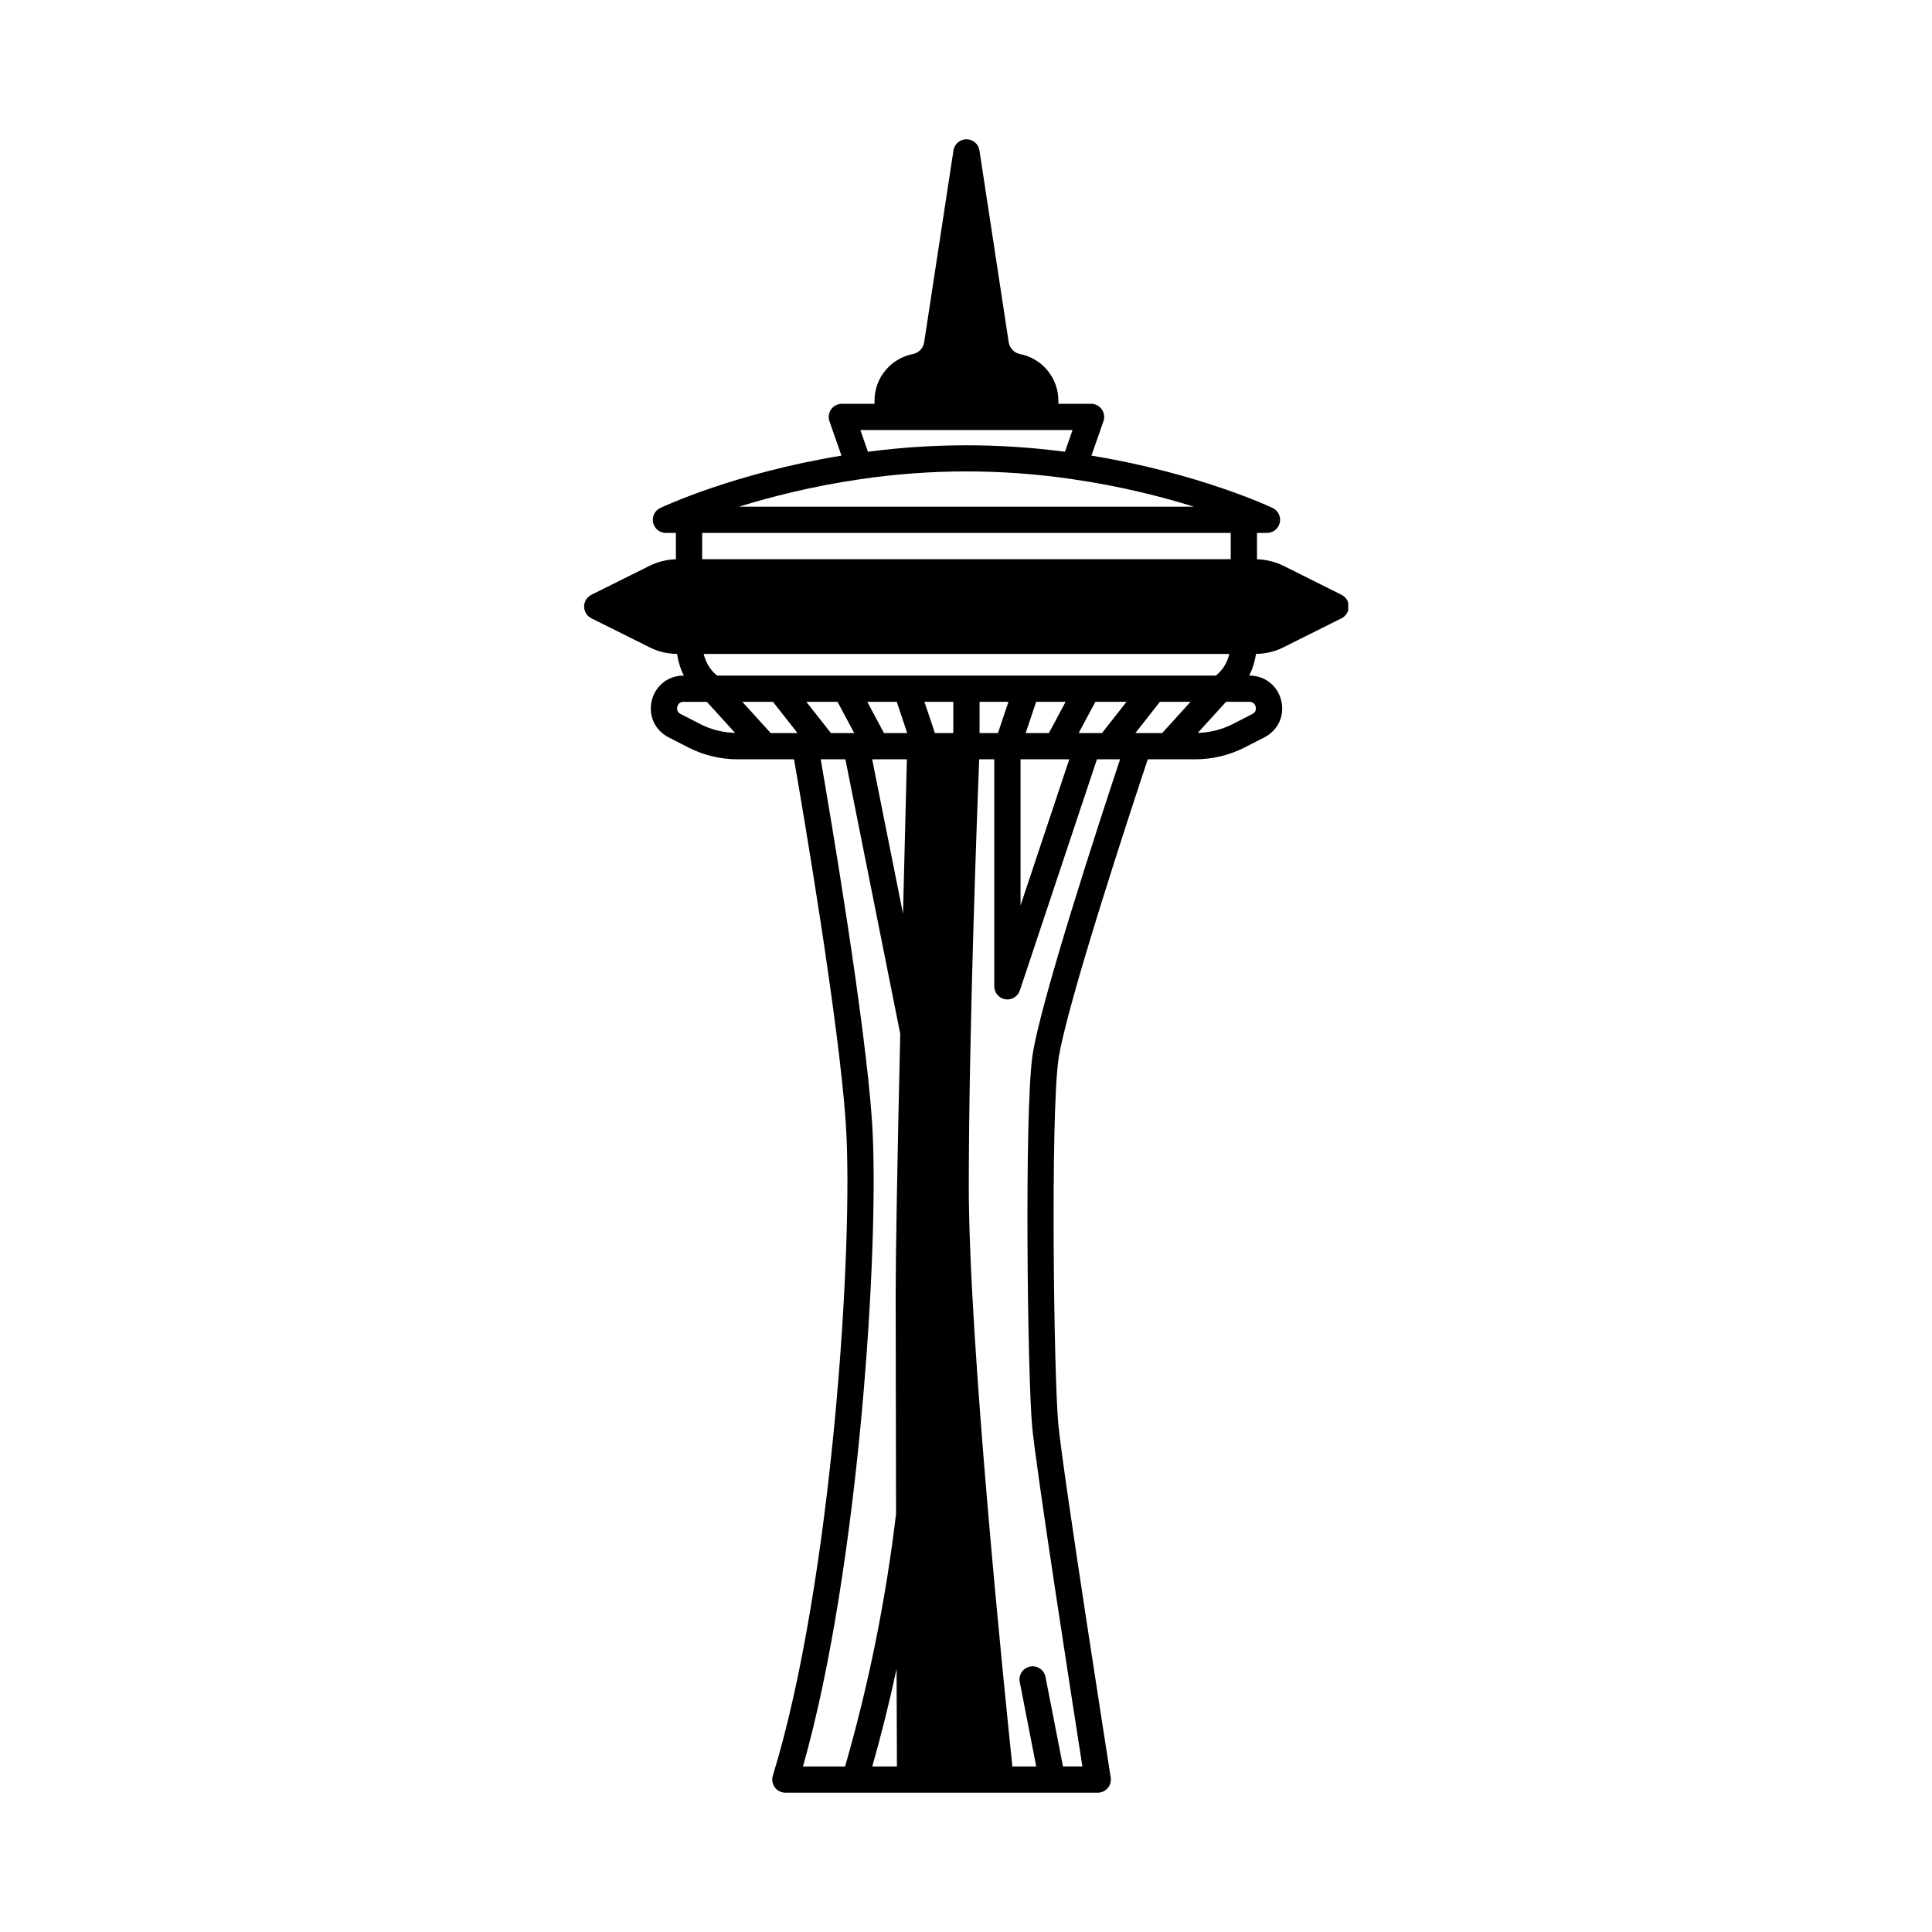 <svg version="1.0" preserveAspectRatio="xMidYMid meet" height="2048" viewBox="0 0 1536 1536" zoomAndPan="magnify" width="2048" xmlns:xlink="http://www.w3.org/1999/xlink" xmlns="http://www.w3.org/2000/svg"><defs><clipPath id="06c99db6c6"><path clip-rule="nonzero" d="M 464.391 110 L 1071.891 110 L 1071.891 1426 L 464.391 1426 Z M 464.391 110"></path></clipPath></defs><g clip-path="url(#06c99db6c6)"><path fill-rule="nonzero" fill-opacity="1" d="M 1066.547 472.891 L 1020.328 449.801 C 1013.75 446.578 1006.52 444.848 999.348 444.648 L 999.348 423.699 L 1007.281 423.699 C 1012.164 423.699 1016.391 420.316 1017.469 415.562 C 1018.543 410.805 1016.172 405.941 1011.758 403.844 C 1009.273 402.664 952.613 376.156 867.723 362.238 L 877.273 334.914 C 878.379 331.723 877.887 328.188 875.926 325.43 C 873.965 322.668 870.801 321.039 867.418 321.039 L 841.43 321.039 L 841.43 318.43 C 841.43 300.488 828.621 284.953 810.875 281.469 C 806.312 280.613 802.66 276.785 801.961 272.098 L 778.684 119.57 C 777.891 114.48 773.508 110.715 768.352 110.715 C 763.195 110.715 758.809 114.48 758.039 119.57 L 734.738 272.141 C 734.051 276.785 730.387 280.621 725.73 281.488 C 717.184 283.168 709.426 287.789 704 294.383 C 698.383 301.051 695.285 309.586 695.285 318.43 L 695.285 321.039 L 669.293 321.039 C 665.91 321.039 662.738 322.676 660.785 325.43 C 658.824 328.188 658.332 331.723 659.438 334.914 L 668.988 362.238 C 584.086 376.156 527.438 402.664 524.953 403.844 C 520.539 405.941 518.18 410.805 519.246 415.562 C 520.309 420.316 524.547 423.699 529.422 423.699 L 537.355 423.699 L 537.355 444.648 C 530.121 444.848 522.906 446.598 516.406 449.832 L 470.164 472.891 C 466.637 474.652 464.391 478.273 464.391 482.227 C 464.391 486.18 466.637 489.801 470.176 491.562 L 516.258 514.547 C 522.887 517.98 530.465 519.797 538.242 519.867 C 539.211 526.086 540.996 531.898 543.68 537.113 L 543.41 537.113 C 531.164 537.113 521.02 545.125 518.168 557.062 C 515.32 568.996 520.746 580.734 531.645 586.254 L 547.574 594.422 C 559.566 600.484 573 603.676 586.414 603.676 L 631.289 603.676 C 638.188 643.402 666.914 811.676 672.434 892.945 C 678.832 988.531 661.684 1258.094 614.418 1411.762 C 613.449 1414.922 614.031 1418.363 615.996 1421.023 C 617.957 1423.684 621.098 1425.25 624.41 1425.25 L 679.793 1425.25 C 679.805 1425.25 679.812 1425.25 679.824 1425.25 C 679.836 1425.25 679.844 1425.25 679.855 1425.25 L 872.73 1425.25 C 875.781 1425.25 878.684 1423.914 880.664 1421.598 C 882.648 1419.281 883.516 1416.215 883.055 1413.199 C 882.668 1410.789 845.059 1171.23 841.387 1132.18 C 837.754 1092.559 835.25 890.141 841.332 843.504 C 846.656 802.691 900.551 639.574 912.512 603.664 L 950.402 603.664 C 963.805 603.664 977.227 600.461 989.305 594.379 L 1005.129 586.262 C 1016.07 580.723 1021.484 568.996 1018.648 557.082 C 1015.785 545.137 1005.598 537.102 993.305 537.102 L 993.137 537.102 C 995.82 531.887 997.602 526.086 998.574 519.859 C 1006.352 519.773 1013.719 518.023 1020.41 514.609 L 1066.547 491.555 C 1070.086 489.789 1072.32 486.172 1072.32 482.215 C 1072.32 478.262 1070.074 474.664 1066.547 472.891 Z M 852.699 341.906 L 846.668 359.172 C 794.688 352.305 741.973 352.316 690.043 359.172 L 684.012 341.906 Z M 684.492 380.914 C 740.062 372.754 796.605 372.746 852.242 380.914 C 890.52 386.422 923.742 394.926 949.16 402.824 L 587.551 402.824 C 612.969 394.934 646.191 386.434 684.492 380.914 Z M 978.469 423.699 L 978.469 444.562 L 558.23 444.562 L 558.23 423.699 Z M 801.742 557.969 L 793.402 582.801 L 778.789 582.801 L 778.789 557.969 Z M 923.953 582.801 L 902.648 582.801 L 922.156 557.969 L 946.52 557.969 Z M 876.113 582.801 L 857.574 582.801 L 870.844 557.969 L 895.621 557.969 Z M 811.355 603.664 L 850.113 603.664 L 811.355 719.855 Z M 833.914 582.801 L 815.438 582.801 L 823.777 557.969 L 847.191 557.969 Z M 720.992 603.664 C 720.473 623.832 719.262 670.539 717.922 726.469 L 693.395 603.664 Z M 712.809 1326.859 C 712.934 1361.82 713.039 1389.988 713.09 1404.383 L 693.488 1404.383 C 700.699 1378.98 707.152 1353.129 712.809 1326.859 Z M 757.914 582.801 L 743.289 582.801 L 734.949 557.969 L 757.902 557.969 L 757.902 582.801 Z M 712.934 557.969 L 721.273 582.801 L 702.801 582.801 L 689.531 557.969 Z M 665.859 557.969 L 679.125 582.801 L 660.586 582.801 L 641.078 557.969 Z M 614.535 557.969 L 634.043 582.801 L 612.738 582.801 L 590.16 557.969 Z M 541.145 567.652 C 538.012 566.066 538.125 563.363 538.48 561.902 C 538.762 560.723 539.809 557.98 543.418 557.98 L 561.969 557.98 L 584.441 582.695 C 574.941 582.402 565.508 580.086 557.062 575.828 Z M 693.281 891.527 C 687.84 811.527 660.379 649.266 652.488 603.664 L 672.109 603.664 L 715.723 821.973 C 713.414 921.418 712.09 996.773 712.09 1028.801 C 712.09 1047.969 712.152 1078.016 712.223 1113.109 L 712.391 1203.574 C 704.156 1272.629 690.449 1340.086 671.852 1404.383 L 638.375 1404.383 C 683.312 1246.621 699.586 985.734 693.281 891.527 Z M 820.637 840.805 C 814.426 888.336 816.91 1093.914 820.594 1134.102 C 823.891 1169.145 852.734 1354.496 860.531 1404.375 L 845.113 1404.375 L 831.207 1333.203 C 830.113 1327.547 824.57 1323.855 818.965 1324.961 C 813.309 1326.066 809.613 1331.543 810.719 1337.195 L 823.84 1404.383 L 804.875 1404.383 C 799.133 1349.633 770.219 1067.945 770.219 943.359 C 770.219 822.648 776.773 647.137 778.477 603.664 L 790.469 603.664 L 790.469 784.152 C 790.469 789.266 794.176 793.637 799.238 794.449 C 799.801 794.535 800.355 794.586 800.918 794.586 C 805.344 794.586 809.371 791.758 810.801 787.449 L 872.105 603.664 L 890.488 603.664 C 875.02 650.238 825.969 799.812 820.637 840.805 Z M 998.324 561.934 C 998.668 563.395 998.793 566.066 995.621 567.672 L 979.816 575.777 C 971.277 580.086 961.781 582.402 952.262 582.684 L 974.734 557.969 L 993.281 557.969 C 996.977 557.969 998.043 560.746 998.324 561.934 Z M 570.129 537.102 C 564.066 532.242 560.914 526.004 559.441 519.891 L 977.363 519.891 C 975.891 526.004 972.738 532.242 966.676 537.102 Z M 570.129 537.102" fill="#000000"></path></g></svg>